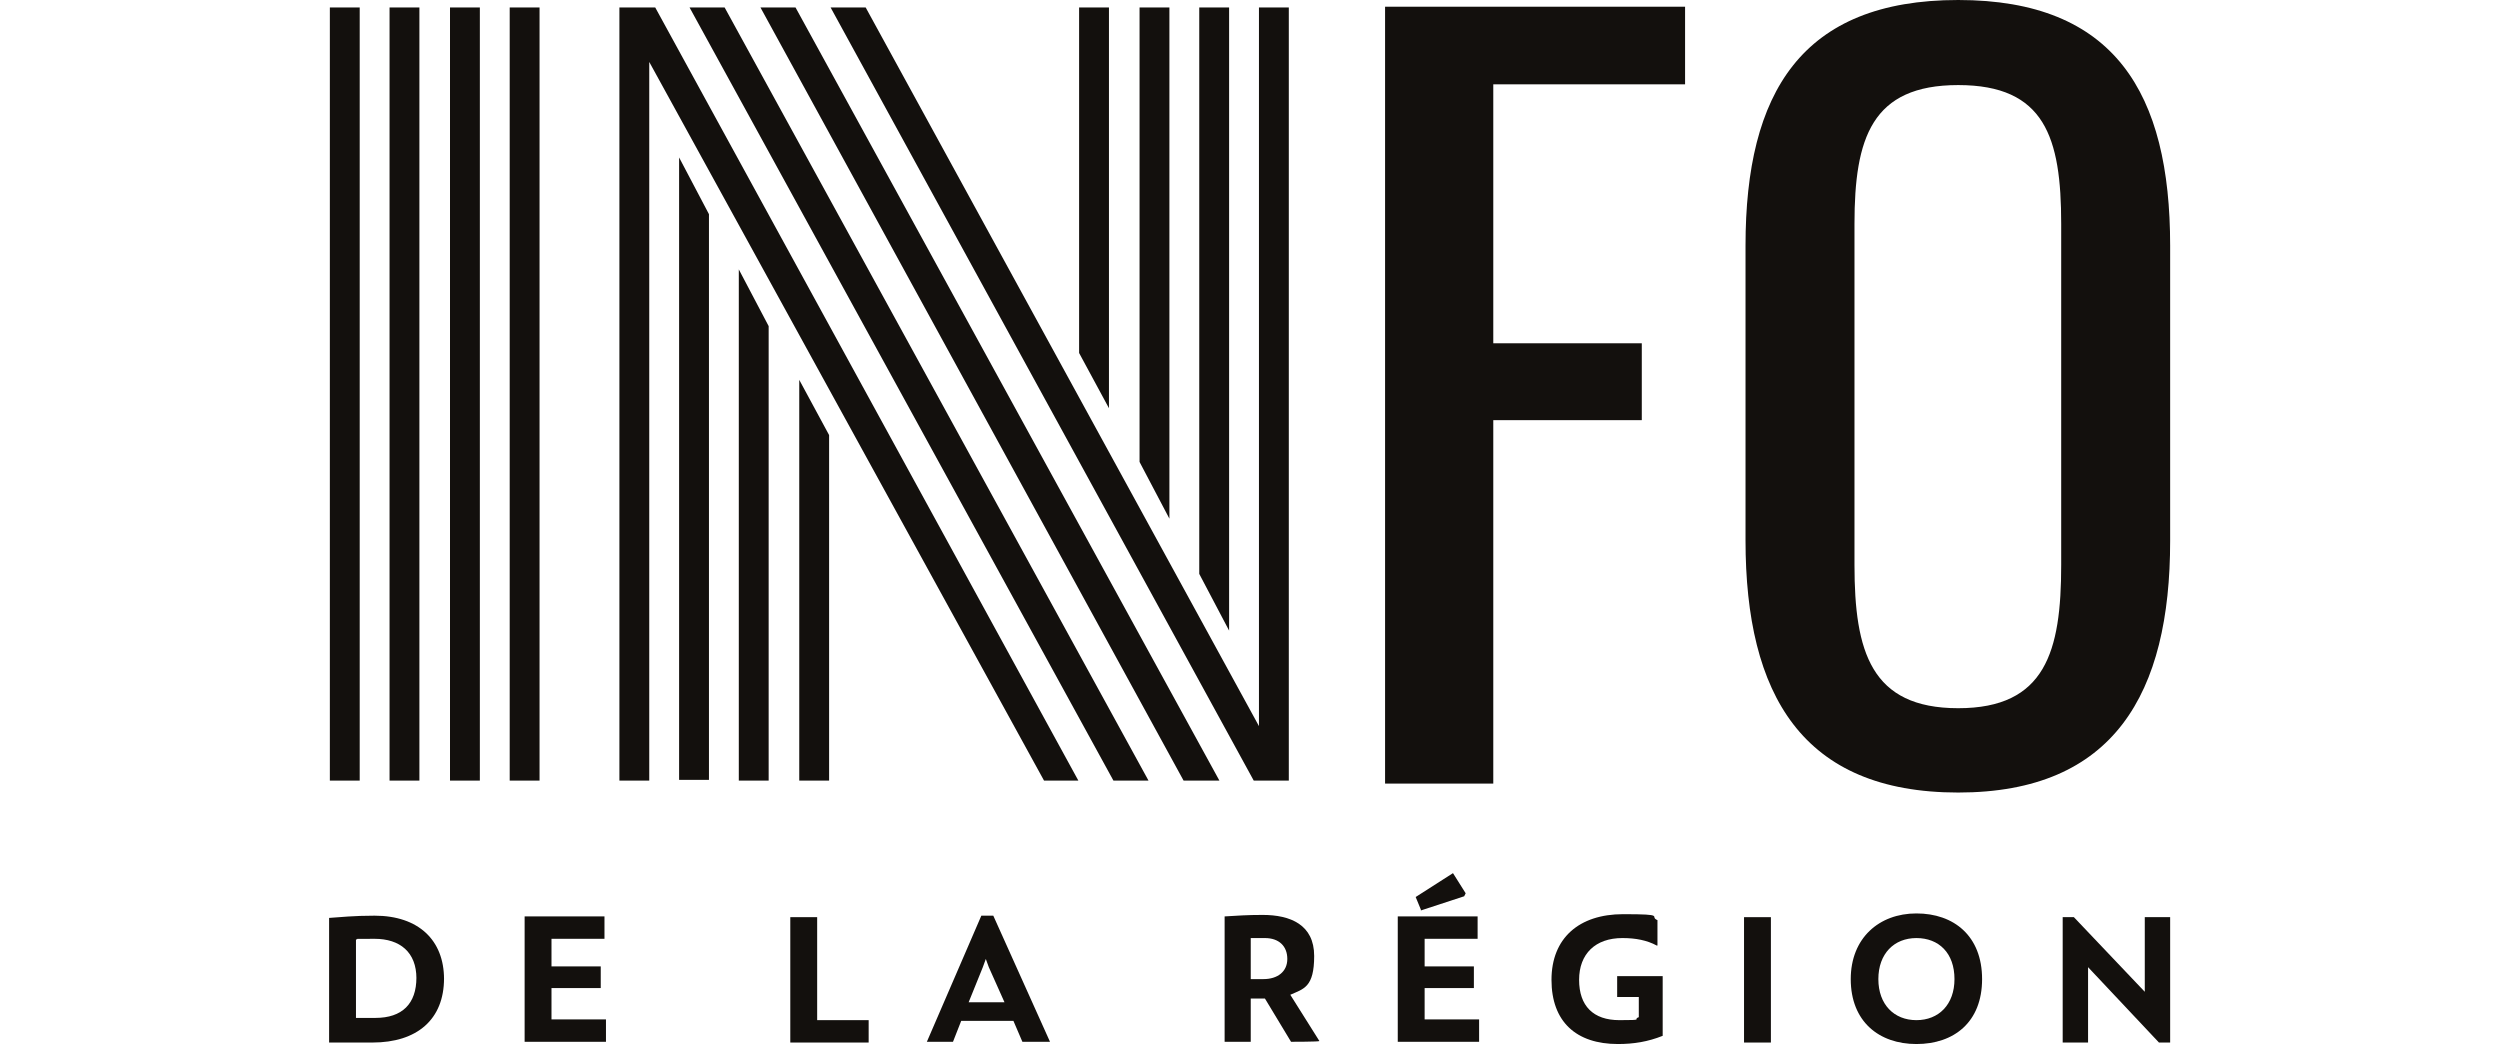 <?xml version="1.0" encoding="UTF-8"?>
<svg id="Calque_1" xmlns="http://www.w3.org/2000/svg" version="1.1" viewBox="0 0 335 140">
  <!-- Generator: Adobe Illustrator 29.2.1, SVG Export Plug-In . SVG Version: 2.1.0 Build 116)  -->
  <defs>
    <style>
      .st0 {
        fill: #13100d;
      }
    </style>
  </defs>
  <g>
    <path class="st0" d="M59.5,131.1c0,5.5-3.6,8.6-9.6,8.6s-4.9,0-5.8,0v-16.7c1.5-.1,3.3-.3,6.1-.3,5.9,0,9.3,3.3,9.3,8.5ZM55.8,131.1c0-3.5-2.2-5.3-5.6-5.3s-1.9,0-2.5.1v10.5c.7,0,1.4,0,2.6,0,3.6,0,5.5-1.9,5.5-5.4Z"/>
    <path class="st0" d="M81.2,136.6v3h-10.9v-16.8h10.7v3h-7.1v3.7h6.6v2.9h-6.6v4.2h7.4Z"/>
    <path class="st0" d="M116.4,136.7v3h-10.5v-16.8h3.6v13.8h6.9Z"/>
    <path class="st0" d="M135.7,136.8h-6.9l-1.1,2.8h-3.5l7.3-16.9h1.6l7.6,16.9h-3.7l-1.2-2.8ZM134.6,134.3l-2.1-4.7-.4-1.1-.4,1.1-1.9,4.7h4.7Z"/>
    <path class="st0" d="M176.8,139.5h0c0,.1-3.8.1-3.8.1l-3.5-5.8h-1.9v5.8h-3.5v-16.8c1.7-.1,3-.2,5.1-.2,3.7,0,6.9,1.3,6.9,5.5s-1.4,4.4-3.2,5.2l3.9,6.2ZM167.6,131.2h1.7c1.9,0,3.2-1,3.2-2.7s-1.1-2.8-3-2.8-1.4,0-1.9,0v5.4Z"/>
    <path class="st0" d="M198.2,136.6v3h-10.9v-16.8h10.7v3h-7.1v3.7h6.6v2.9h-6.6v4.2h7.4ZM190.4,121.9l-.7-1.7,5-3.2,1.7,2.7-.2.4-5.8,1.9Z"/>
    <path class="st0" d="M222.8,138.8c-2,.8-3.9,1.1-6,1.1-5.6,0-8.9-3-8.9-8.6s3.7-8.8,9.6-8.8,3.4.3,4.6.8v3.4s-.1,0-.1,0c-1.3-.7-2.8-1-4.6-1-3.6,0-5.8,2.1-5.8,5.6s1.9,5.4,5.4,5.4,1.7-.1,2.6-.4v-2.7h-2.9v-2.8h6.1v8Z"/>
    <path class="st0" d="M233.7,122.9h3.6v16.8h-3.6v-16.8Z"/>
    <path class="st0" d="M248,131.2c0-5.5,3.8-8.8,8.8-8.8s8.8,3,8.8,8.8-3.8,8.7-8.8,8.7-8.8-3-8.8-8.7ZM261.9,131.2c0-3.5-2.1-5.5-5.1-5.5s-5.1,2.1-5.1,5.5,2.1,5.5,5.1,5.5,5.1-2.1,5.1-5.5Z"/>
    <path class="st0" d="M276.3,122.9h1.6l9.5,10h0v-10h3.4v16.8h-1.5l-9.5-10.1h0v10.1h-3.4v-16.8Z"/>
  </g>
  <path class="st0" d="M44.2,104.6h4V1h-4v103.6ZM52.2,104.6h4V1h-4v103.6ZM60.3,104.6h4V1h-4v103.6ZM68.3,104.6h4V1h-4v103.6Z"/>
  <path class="st0" d="M164.7,84.5l-4-7.6V1h4v83.5ZM156.7,69.5l-4-7.6V1h4v68.5ZM148.6,54.7l-4-7.4V1h4v53.8ZM111.3,1h4.7l52.7,96.3V1h4v103.6h-4.7L111.3,1ZM107.1,50.9l4,7.4v46.3h-4v-53.8ZM101.9,1h4.7l56.8,103.6h-4.8L101.9,1ZM99,36.1l4,7.6v60.9h-4V36.1ZM92.4,1h4.7l56.8,103.6h-4.7L92.4,1ZM91,21.1l4,7.6v75.8h-4V21.1ZM87,8.3v96.3h-4V1h4.8l56.7,103.6h-4.6L87,8.3Z"/>
  <g>
    <path class="st0" d="M185.5.9h40.3v10.4h-25.7v34.7h19.9v10.3h-19.9v48.7h-14.5V.9Z"/>
    <path class="st0" d="M233.9,72.4v-39.5C233.9,12.4,241.4,0,262.4,0s28.4,12.5,28.4,32.9v39.6c0,20.4-7.5,33.7-28.4,33.7s-28.5-13.1-28.5-33.8ZM276.2,75.7V30c0-11.6-2.2-18.6-13.8-18.6s-13.9,7.1-13.9,18.6v45.7c0,11.6,2.2,19.2,13.9,19.2s13.8-7.6,13.8-19.2Z"/>
  </g>
</svg>